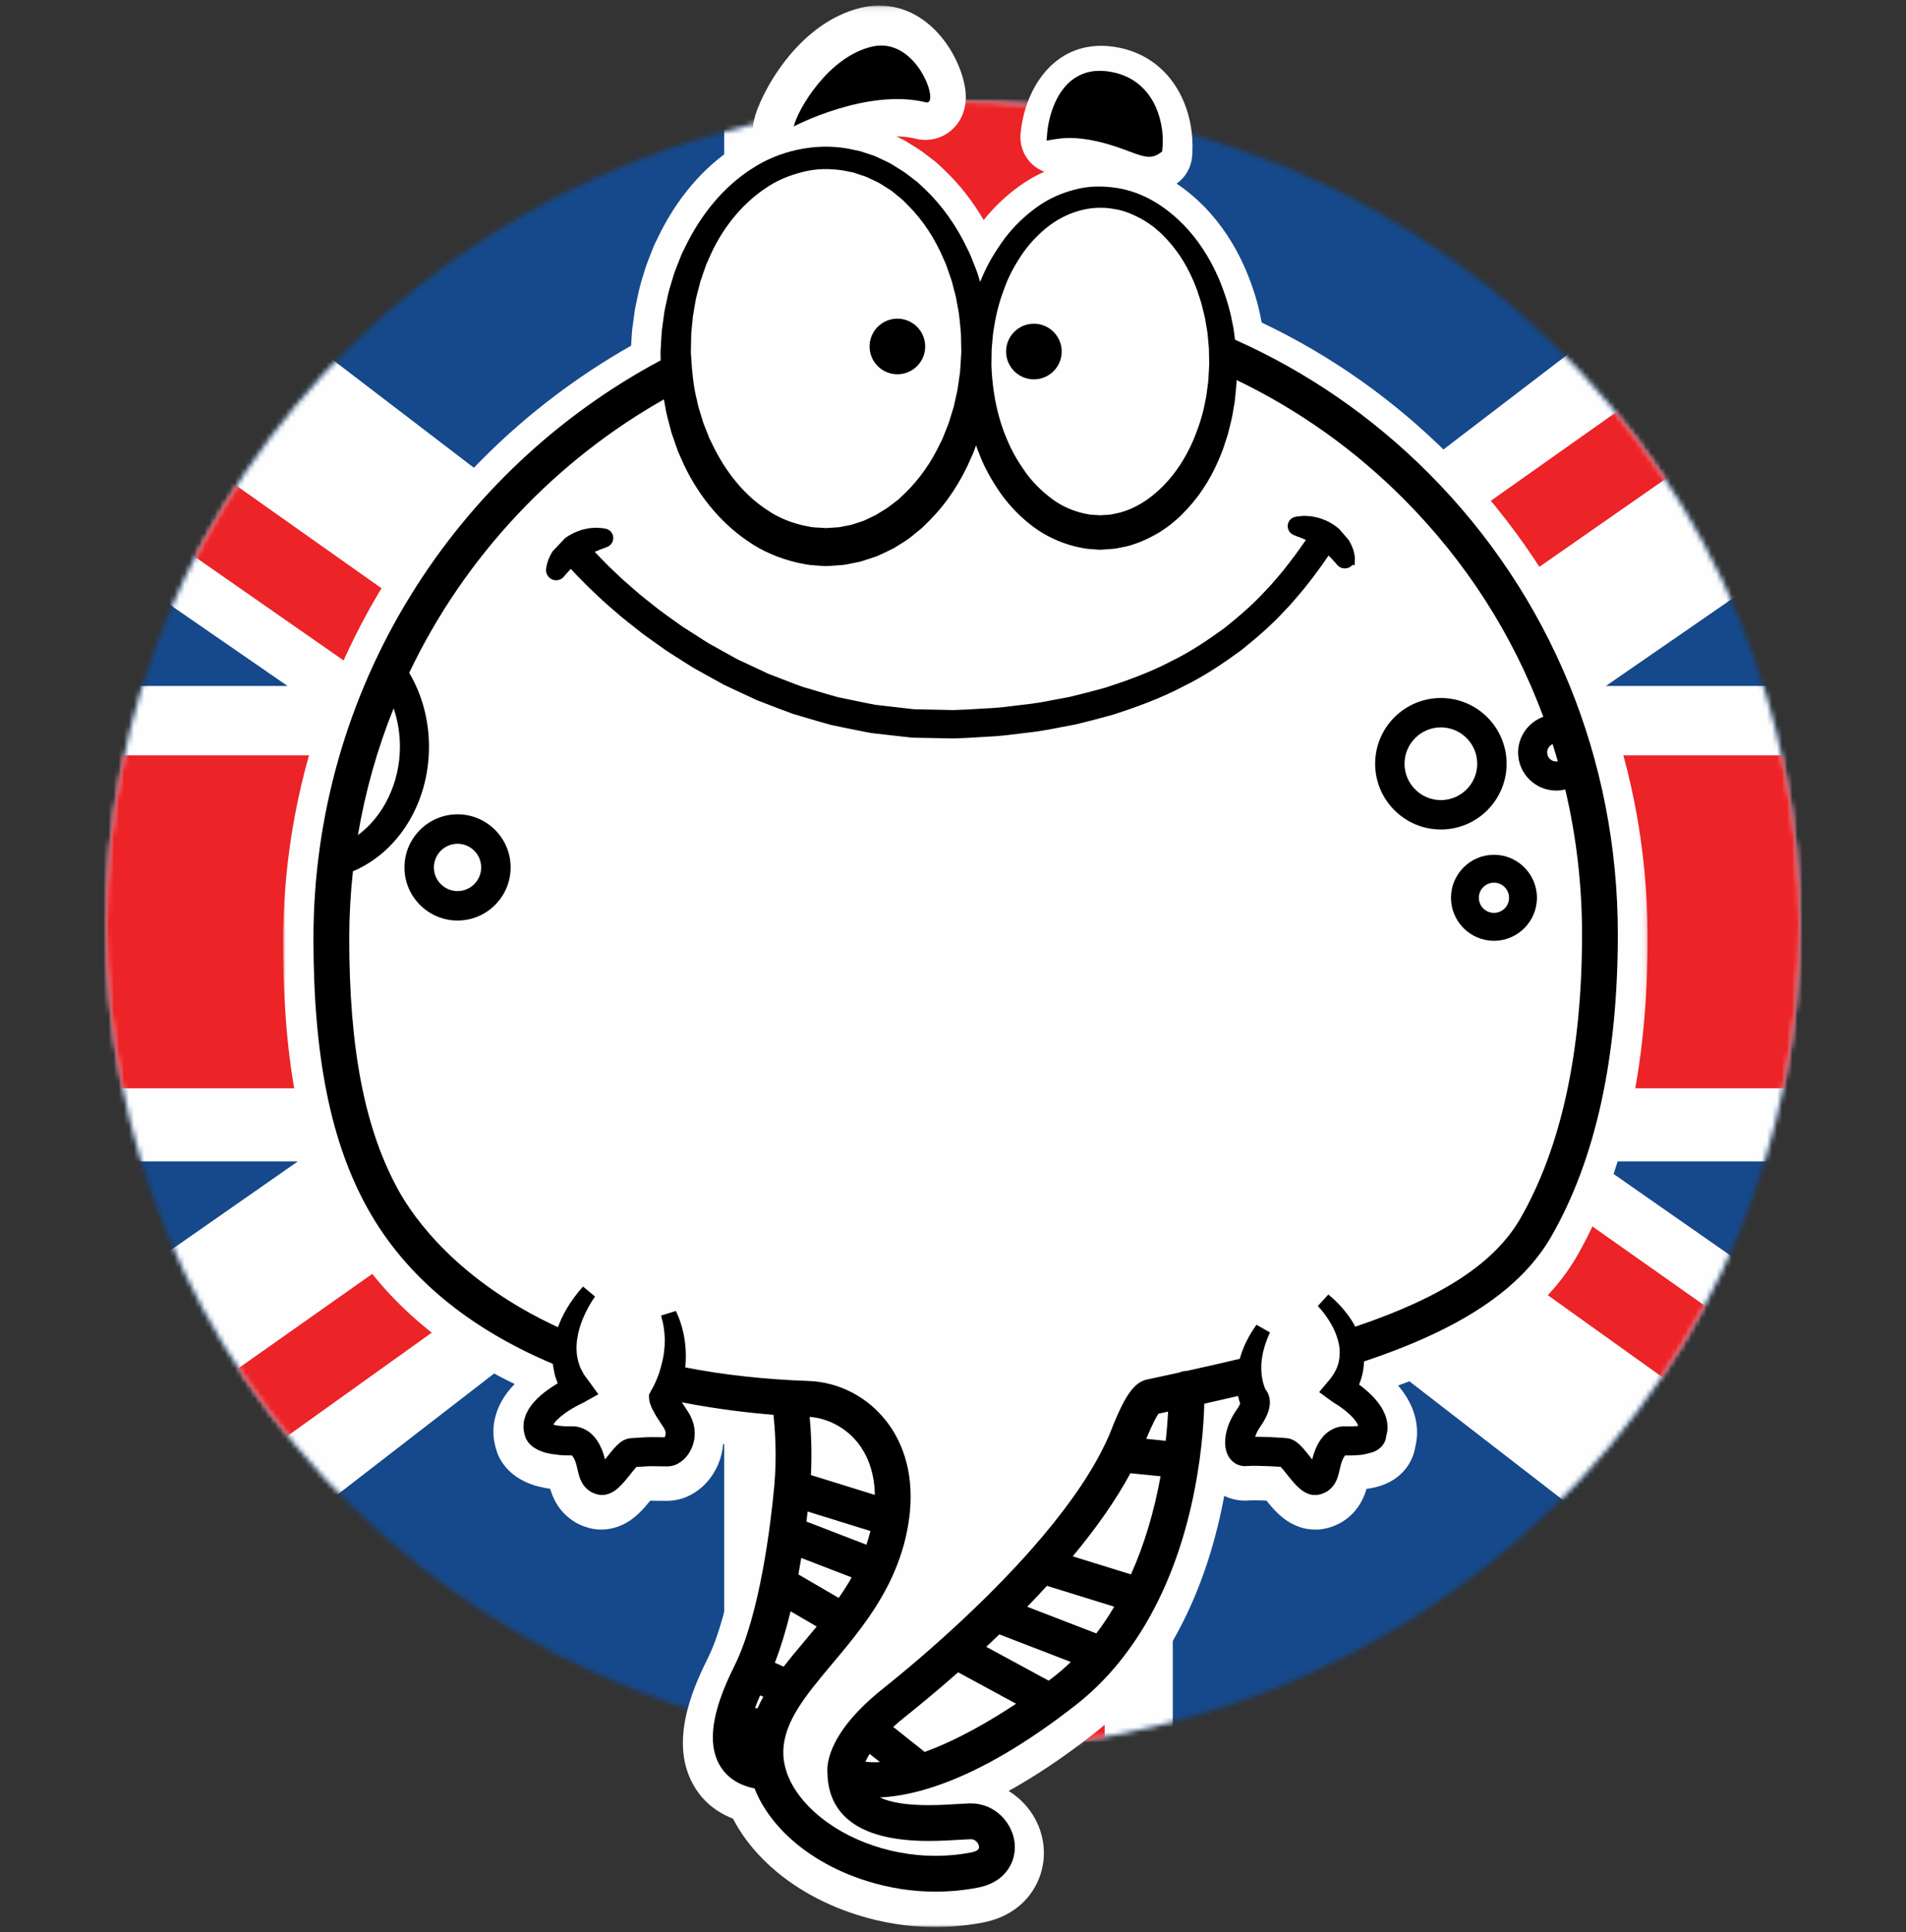 <?xml version="1.0" encoding="UTF-8"?>
<svg width="377px" height="382px" viewBox="0 0 377 382" version="1.1" xmlns="http://www.w3.org/2000/svg" xmlns:xlink="http://www.w3.org/1999/xlink">
    <rect x="0" y="0" width="377" height="382" fill="#333333" stroke="none"/>
    <!-- Generator: Sketch 52.5 (67469) - http://www.bohemiancoding.com/sketch -->
    <title>Programs/Tadpole</title>
    <desc>Created with Sketch.</desc>
    <defs>
        <path d="M49.062,47.741 C-16.354,111.396 -16.354,214.601 49.062,278.258 C114.472,341.914 220.527,341.914 285.941,278.258 C351.353,214.601 351.353,111.394 285.941,47.741 C253.233,15.914 210.368,0 167.5,0 C124.633,0 81.768,15.914 49.062,47.741 Z M91.344,162.998 C91.344,122.07 125.44,88.889 167.5,88.889 C209.559,88.889 243.657,122.07 243.657,162.998 C243.657,203.93 209.559,237.109 167.5,237.109 C125.44,237.109 91.344,203.93 91.344,162.998 Z" id="path-1"></path>
        <polygon id="path-3" points="9.26773455e-05 0.099 269.899 0.099 269.899 380 9.26773455e-05 380"></polygon>
    </defs>
    <g id="Programs/Tadpole" stroke="none" stroke-width="1" fill="none" fill-rule="evenodd">
        <g transform="translate(21, 1)">
            <g id="Group" transform="translate(0, 19)">
                <g id="Group-6">
                    <g id="Swim-ring">
                        <g id="Group-9">
                            <mask id="mask-2" fill="white">
                                <use xlink:href="#path-1"></use>
                            </mask>
                            <g id="Clip-2"></g>
                            <polygon id="Fill-1" fill="#15498B" mask="url(#mask-2)" points="-72.23 331.454 407.23 331.454 407.23 -5.454 -72.23 -5.454"></polygon>
                            <polygon id="Fill-3" fill="#FEFEFE" mask="url(#mask-2)" points="410.264 209.614 410.264 115.621 296.639 115.621 410.967 36.718 363.082 -6.505 210.973 109.801 210.973 -7.877 122.243 -7.877 122.243 110.341 -30.571 -6.505 -78.457 36.718 35.874 115.621 -77.048 115.621 -77.048 209.614 37.925 209.614 -78.457 290.795 -30.571 334.483 122.243 216.383 122.243 331.74 210.973 331.74 210.973 216.929 363.082 334.483 410.967 290.795 294.586 209.614"></polygon>
                            <polygon id="Fill-4" fill="#EC2327" mask="url(#mask-2)" points="410.344 129.337 197.494 129.337 197.494 -8.483 136.176 -8.483 136.176 129.337 -75.967 129.337 -75.967 195.163 136.176 195.163 136.176 330.242 197.494 330.242 197.494 195.163 410.344 195.163"></polygon>
                            <polygon id="Fill-5" fill="#EC2327" mask="url(#mask-2)" points="55.244 116.342 82.816 116.342 -56.105 18.178 -66.004 31.908"></polygon>
                            <polygon id="Fill-6" fill="#EC2327" mask="url(#mask-2)" points="248.622 116.342 221.05 116.342 359.971 18.178 369.87 31.908"></polygon>
                            <polygon id="Fill-7" fill="#EC2327" mask="url(#mask-2)" points="83.263 210.264 110.836 210.264 -28.084 309.639 -37.983 295.741"></polygon>
                            <polygon id="Fill-8" fill="#EC2327" mask="url(#mask-2)" points="276.644 210.264 249.071 210.264 387.991 309.639 397.89 295.741"></polygon>
                        </g>
                    </g>
                </g>
            </g>
            <g id="Group-24" transform="translate(35, 0)">
                <g id="Group-3">
                    <mask id="mask-4" fill="white">
                        <use xlink:href="#path-3"></use>
                    </mask>
                    <g id="Clip-2"></g>
                    <path d="M230.733,89.078 C219.842,78.158 207.355,69.322 193.563,62.768 C193.529,62.601 193.493,62.429 193.454,62.254 C192.884,59.086 191.824,55.668 190.27,52.018 C188.235,47.382 185.561,43.334 182.277,39.933 C180.505,38.133 178.657,36.593 176.736,35.309 L176.75,35.301 C178.483,34.062 179.593,32.13 179.791,30.009 C179.979,27.969 180.123,22.665 177.358,17.443 C174.479,12.007 169.479,8.698 163.277,8.126 C162.77,8.079 162.275,8.058 161.798,8.058 C151.891,8.058 146.594,17.081 145.862,25.466 C145.666,27.727 146.524,29.951 148.188,31.492 C148.89,32.141 149.705,32.626 150.575,32.956 C148.83,33.727 147.193,34.652 145.693,35.743 C142.988,37.686 140.593,39.961 138.568,42.51 C136.421,38.824 133.85,35.537 130.87,32.682 L129.439,31.338 C129.257,31.167 129.068,31.007 128.871,30.856 L127.387,29.723 C126.297,28.834 125.193,28.164 124.3,27.62 C123.995,27.435 123.688,27.25 123.386,27.055 C123.269,26.977 123.148,26.904 123.024,26.833 C122.465,26.515 121.88,26.237 121.288,25.963 C122.678,25.979 123.964,26.124 125.097,26.422 C125.409,26.502 125.724,26.565 126.044,26.604 C126.345,26.642 126.739,26.666 127.044,26.666 C129.939,26.666 132.599,25.073 133.985,22.508 C134.679,21.226 135.03,19.764 135.03,18.166 C135.03,12.034 128.97,0.099 117.862,0.099 C116.704,0.099 115.53,0.238 114.374,0.513 C101.452,3.585 94.193,18.066 93.145,22.711 C92.903,23.785 92.915,24.874 93.145,25.905 C91.853,26.526 90.604,27.219 89.425,28.002 C83.089,32.066 77.776,38.326 74.095,46.033 L73.533,47.179 C73.447,47.356 73.366,47.536 73.293,47.719 L72.51,49.709 C72.274,50.303 72.038,50.9 71.821,51.503 C71.764,51.661 71.713,51.819 71.666,51.981 C71.54,52.424 71.401,52.867 71.262,53.31 C70.877,54.55 70.441,55.949 70.149,57.523 L69.991,58.242 C69.844,58.904 69.698,59.568 69.582,60.241 C69.568,60.327 69.554,60.415 69.542,60.501 L69.197,63.026 C69.006,64.253 68.935,65.376 68.895,66.238 L68.831,67.348 C26.261,91.475 9.26773455e-05,136.288 9.26773455e-05,185.35 C9.26773455e-05,209.768 3.659,227.694 11.514,241.766 C18.764,254.745 30.281,265.109 45.801,272.638 C45.759,272.682 45.718,272.725 45.676,272.768 C45.64,272.805 45.543,272.907 45.509,272.944 C45.152,273.331 44.636,273.887 44.11,274.639 C43.457,275.514 43.044,276.355 42.712,277.032 C42.537,277.391 42.391,277.762 42.273,278.142 L42.225,278.29 C42.008,278.964 41.62,280.161 41.607,281.729 C41.528,283.497 41.945,284.916 42.195,285.739 C42.33,286.206 42.484,286.574 42.601,286.837 C42.657,286.957 42.751,287.149 42.812,287.266 C42.862,287.362 42.914,287.455 42.968,287.551 C43.158,287.879 43.401,288.253 43.599,288.519 C44.142,289.267 44.642,289.746 45.03,290.086 C45.816,290.804 46.548,291.239 46.976,291.481 C47.964,292.068 48.826,292.362 49.302,292.526 L49.38,292.55 C49.75,292.696 50.132,292.813 50.522,292.9 L51.877,293.197 C52.142,293.255 52.412,293.296 52.681,293.327 L52.818,293.339 C52.858,293.475 52.902,293.614 52.949,293.759 C53.134,294.347 53.367,294.925 53.647,295.479 C54.543,297.352 56.096,299.013 58.005,300.098 C58.909,300.599 59.707,300.849 60.227,301.007 C60.293,301.029 60.357,301.047 60.421,301.069 C60.457,301.078 60.566,301.109 60.601,301.118 C61.011,301.233 61.432,301.31 61.854,301.35 L62.129,301.378 C62.357,301.397 62.597,301.409 62.831,301.409 C62.899,301.409 63.009,301.409 63.042,301.406 L63.269,301.403 C63.622,301.397 63.975,301.363 64.322,301.307 L64.514,301.276 C64.571,301.267 64.628,301.257 64.685,301.245 C65.098,301.168 65.517,301.063 65.927,300.933 C66.076,300.886 66.223,300.834 66.369,300.778 C68.087,300.11 69.102,299.325 69.865,298.645 C70.003,298.53 70.137,298.413 70.266,298.293 C71.26,297.352 71.984,296.471 72.611,295.695 L72.634,295.695 L73.151,295.707 C73.44,295.714 73.729,295.72 74.025,295.72 L74.147,295.72 L75.714,295.735 C75.847,295.738 75.983,295.738 76.116,295.732 C77.073,295.723 77.979,295.525 78.421,295.411 C79.327,295.182 79.971,294.885 80.447,294.644 C80.506,294.613 80.564,294.585 80.621,294.554 C84.165,292.65 85.533,289.653 85.982,288.667 C86.02,288.584 86.057,288.5 86.09,288.417 C86.612,287.152 86.93,285.816 87.04,284.487 C88.601,284.697 90.086,284.876 91.479,285.031 C91.575,287.452 91.565,290.34 91.285,293.364 C90.782,298.809 88.761,317.335 83.924,327.016 C80.559,333.751 76.602,343.651 81.074,351.77 C82.365,354.12 84.729,356.937 88.977,358.56 C90.405,361.318 92.32,363.934 94.699,366.374 C99.576,371.367 106.113,375.254 113.604,377.61 C118.648,379.196 123.813,380 128.957,380 C132.118,380 135.278,379.703 138.285,379.128 C140.576,378.714 142.639,377.897 144.416,376.707 C148.57,373.924 150.872,369.11 150.424,364.141 C150.004,359.466 147.318,355.434 143.494,353.094 C148.585,350.28 154.222,346.576 160.406,341.728 C172.444,332.291 181.031,317.565 185.243,299.133 C185.587,297.634 185.889,296.168 186.153,294.746 C186.719,295.018 187.313,295.238 187.919,295.392 C188.576,295.565 189.284,295.664 190.028,295.683 C190.104,295.686 190.157,295.689 190.215,295.689 C190.252,295.689 190.294,295.686 190.34,295.686 C190.467,295.686 190.473,295.692 190.88,295.667 C190.914,295.664 191.06,295.655 191.095,295.652 C191.385,295.63 191.727,295.627 192.074,295.627 L192.657,295.63 C193.259,295.639 193.876,295.658 194.49,295.683 L194.491,295.683 C195.065,296.391 195.779,297.269 196.753,298.203 C196.804,298.252 196.951,298.385 197.005,298.434 C197.529,298.908 198.505,299.792 200.131,300.537 C200.834,300.862 201.565,301.094 202.362,301.248 C202.453,301.267 202.544,301.282 202.637,301.298 C203.144,301.378 203.665,301.418 204.184,301.418 C204.267,301.418 204.432,301.415 204.515,301.412 C204.642,301.409 204.771,301.4 204.9,301.39 L205.05,301.378 C205.21,301.363 205.368,301.344 205.525,301.32 L205.692,301.294 C205.897,301.26 206.189,301.202 206.39,301.153 C206.433,301.143 206.477,301.131 206.522,301.118 C206.553,301.109 206.7,301.072 206.733,301.063 L206.959,301.001 C207.161,300.945 207.361,300.88 207.558,300.806 C207.917,300.673 208.278,300.525 208.742,300.299 C210.723,299.313 212.434,297.587 213.392,295.649 C213.834,294.786 214.105,294.007 214.29,293.373 C215.195,293.252 216.052,293.067 216.894,292.813 C217.038,292.767 217.11,292.745 217.251,292.693 C217.567,292.585 217.948,292.448 218.401,292.229 C218.83,292.031 219.444,291.716 220.126,291.218 C221.173,290.457 222.04,289.52 222.701,288.438 C222.737,288.379 222.771,288.321 222.804,288.262 C223.348,287.316 223.703,286.357 223.89,285.328 C223.905,285.247 223.919,285.167 223.931,285.09 C224.2,284.005 224.32,282.938 224.289,281.914 C224.249,280.449 223.948,278.983 223.348,277.449 C222.693,275.854 221.771,274.37 220.537,272.939 C238.445,266.294 249.791,258.029 256.001,247.192 C265.225,231.097 269.899,210.011 269.899,184.516 C269.899,148.298 255.991,114.404 230.733,89.078" id="Fill-1" fill="#FEFEFE" mask="url(#mask-4)"></path>
                </g>
                <path d="M121.5,73 C118.467,73 116,70.533 116,67.5 C116,64.467 118.467,62 121.5,62 C124.533,62 127,64.467 127,67.5 C127,70.533 124.533,73 121.5,73" id="Fill-4" fill="#000000"></path>
                <path d="M148.5,74 C145.467,74 143,71.533 143,68.5 C143,65.467 145.467,63 148.5,63 C151.533,63 154,65.467 154,68.5 C154,71.533 151.533,74 148.5,74" id="Fill-6" fill="#000000"></path>
                <path d="M127.264,19.261 C129.891,19.577 125.294,6.204 116.541,8.204 C107.785,10.204 101.765,20.736 101,24 C101,24 115.554,16.313 127.264,19.261" id="Fill-8" fill="#000000"></path>
                <path d="M171.289,30 C170.386,30 169.464,29.686 168.462,29.345 C168.212,29.261 167.871,29.132 167.452,28.974 C164.773,27.962 158.499,25.592 152.997,26.476 L151,26.797 L151.176,24.854 C151.201,24.584 151.821,18.216 155.907,14.927 C157.738,13.453 159.948,12.819 162.472,13.044 C166.79,13.428 170.126,15.546 172.119,19.169 C173.552,21.775 174.23,25.18 173.931,28.278 L173.864,28.966 L173.281,29.367 C172.613,29.828 171.956,30 171.289,30" id="Fill-10" fill="#000000"></path>
                <path d="M91.408,345.219 C91.082,344.626 90.786,343.627 90.855,342.039 L94,342.33 C93.838,343.244 93.739,344.177 93.716,345.134 C93.703,345.758 93.727,346.379 93.779,347 C92.668,346.626 91.863,346.052 91.408,345.219 Z M63.402,289.823 L63.342,289.826 L63.296,289.81 L63.321,289.798 C63.355,289.792 63.391,289.792 63.426,289.801 L63.476,289.823 L63.402,289.823 Z M52,281.009 C52.045,281.106 52.008,281.009 52.015,281.022 L52.01,281 L52.035,281.078 L52,281.009 Z" id="Fill-12" fill="#000000"></path>
                <path d="M170.723,283.473 L174.575,283.863 C174.822,281.624 174.965,279.667 175.046,278.092 C174.415,278.228 173.781,278.364 173.144,278.499 C172.795,279.01 172.02,280.331 170.723,283.473 Z M104.397,290.635 L117.043,294.56 C116.966,289.644 115.298,286.379 113.815,284.44 C111.476,281.381 107.896,279.424 104.15,279.13 C104.406,281.889 104.637,286 104.397,290.635 Z M103.51,299.828 L115.376,304.407 C115.682,303.505 115.944,302.609 116.168,301.699 L103.745,297.844 C103.67,298.501 103.592,299.163 103.51,299.828 Z M156.184,306.705 L167.701,310.276 C170.305,304.476 172.27,297.963 173.554,290.875 L167.593,290.27 C164.826,295.404 160.996,300.92 156.184,306.705 Z M101.922,310.279 L109.888,314.926 C110.858,313.536 111.709,312.193 112.458,310.868 L102.485,307.023 C102.305,308.128 102.117,309.216 101.922,310.279 Z M147.179,316.674 L160.848,321.946 C162.086,320.319 163.271,318.55 164.389,316.661 L151.086,312.535 C149.817,313.918 148.51,315.303 147.179,316.674 Z M97.257,327.742 L99.011,328.51 C100.299,326.847 101.664,325.22 103.096,323.512 L103.178,323.414 C103.975,322.465 104.76,321.529 105.537,320.582 L100.378,317.574 C99.447,321.403 98.402,324.81 97.257,327.742 Z M139.077,324.594 L151.426,331.288 C152.004,330.852 152.372,330.565 152.497,330.467 L152.498,330.466 C153.624,329.584 154.716,328.633 155.801,327.587 L141.674,322.138 C140.818,322.96 139.95,323.781 139.077,324.594 Z M93.339,336.701 L93.833,336.746 C94.169,336 94.55,335.245 94.982,334.472 L94.35,334.195 C93.965,335.071 93.627,335.908 93.339,336.701 Z M120.675,340.432 L126.899,345.373 C133.391,343.035 139.993,339.151 144.98,335.844 L133.516,329.632 C129.197,333.436 125.477,336.477 123.062,338.401 C122.213,339.077 121.423,339.749 120.675,340.432 Z M115.178,347.317 C116.076,347.419 117.034,347.442 118.049,347.384 L116.008,345.763 C115.632,346.365 115.366,346.884 115.178,347.317 Z M159.595,100.746 L161.657,100.876 L162.847,100.795 C163.365,100.773 163.785,100.739 164.149,100.641 L164.284,100.611 C167.758,100.009 171.096,98.103 174.205,94.946 C176.518,92.56 178.448,89.634 179.933,86.256 C181.123,83.469 181.973,80.74 182.385,78.379 L182.405,78.283 C182.583,77.545 182.668,76.85 182.751,76.178 C182.79,75.863 182.828,75.56 182.872,75.27 C182.997,74.502 183.032,73.796 183.064,73.173 L183.143,71.723 C183.161,71.396 183.173,71.176 183.18,71.065 C183.179,71.008 183.176,70.885 183.173,70.71 L183.143,69.026 C183.136,68.416 183.128,67.725 183.033,66.932 C183.012,66.736 182.995,66.545 182.978,66.357 L182.946,65.988 C182.887,65.3 182.827,64.589 182.676,63.848 L182.666,63.797 L182.351,61.937 C182.275,61.566 182.177,61.176 182.073,60.765 C182.007,60.503 181.94,60.238 181.876,59.968 C181.795,59.642 181.711,59.297 181.626,58.946 L181.292,57.919 C181.194,57.643 181.105,57.359 181.015,57.072 C180.866,56.6 180.727,56.154 180.541,55.743 L180.506,55.658 C179.153,52.122 177.289,49.04 174.965,46.497 L174.797,46.317 C174.161,45.638 173.559,44.997 172.874,44.458 L172.763,44.362 C172.172,43.799 171.437,43.319 170.659,42.811 L170.363,42.618 C168.137,41.34 166.297,40.623 164.574,40.361 L164.499,40.348 C160.273,39.49 155.596,40.643 151.667,43.509 C149.685,45.015 147.942,46.792 146.508,48.772 C144.863,51.133 143.659,53.344 142.843,55.508 L142.836,55.528 C142.64,56.025 142.439,56.573 142.222,57.202 C141.783,58.481 141.415,59.766 141.129,61.02 C140.956,61.782 140.822,62.468 140.72,63.115 C140.683,63.36 140.638,63.616 140.593,63.871 C140.519,64.289 140.449,64.683 140.413,65.059 L140.223,67.119 C140.136,67.897 140.129,68.806 140.122,69.685 C140.118,70.162 140.115,70.654 140.098,71.122 C140.276,76.716 141.419,81.993 143.402,86.387 L143.415,86.417 C144.291,88.472 145.538,90.591 147.226,92.894 C148.612,94.705 150.326,96.359 152.319,97.811 C154.372,99.312 156.614,100.078 158.15,100.458 C158.374,100.498 158.59,100.545 158.805,100.593 C159.075,100.653 159.331,100.709 159.595,100.746 Z M104.895,103.257 L107.421,103.404 L109.057,103.299 C109.581,103.271 110.076,103.246 110.491,103.138 L110.586,103.116 L112.402,102.766 L114.218,102.167 C114.717,102.032 115.223,101.79 115.699,101.555 C115.924,101.443 116.154,101.337 116.383,101.232 C116.7,101.087 117,100.95 117.267,100.801 C117.661,100.54 118.054,100.306 118.434,100.08 C119.07,99.702 119.671,99.346 120.166,98.924 L120.237,98.866 C120.701,98.517 121.16,98.17 121.614,97.826 C122.032,97.434 122.446,97.046 122.856,96.662 C125.746,93.905 128.158,90.504 130.015,86.563 L130.056,86.483 C130.366,85.913 130.603,85.307 130.853,84.665 C130.938,84.449 131.022,84.234 131.108,84.023 C131.438,83.206 131.749,82.437 131.945,81.704 L131.96,81.653 C132.203,80.857 132.437,80.092 132.662,79.36 L133.144,77.184 C133.387,76.226 133.507,75.341 133.622,74.486 C133.662,74.19 133.701,73.903 133.743,73.627 C133.908,72.66 133.965,71.777 134.003,70.963 L134.088,69.525 C134.115,69.063 134.133,68.758 134.142,68.617 L134.1,66.356 C134.096,65.59 134.082,64.711 133.955,63.702 C133.924,63.411 133.898,63.136 133.872,62.852 C133.81,62.2 133.747,61.526 133.637,60.82 C133.6,60.586 133.554,60.308 133.497,60.036 L133.488,59.987 L133.078,57.722 C133.017,57.485 132.951,57.234 132.888,56.997 L132.479,55.423 C132.306,54.654 132.012,53.828 131.727,53.029 C131.651,52.817 131.576,52.6 131.501,52.381 C131.271,51.712 131.053,51.079 130.76,50.478 L130.724,50.398 C128.992,46.264 126.639,42.671 123.731,39.718 C123.45,39.436 123.163,39.149 122.874,38.86 L122.476,38.462 L120.993,37.254 C120.448,36.754 119.764,36.336 119.041,35.894 C118.701,35.686 118.35,35.471 117.998,35.239 C117.695,35.069 117.359,34.912 117.003,34.747 C116.777,34.642 116.551,34.536 116.326,34.425 C115.837,34.18 115.274,33.908 114.717,33.75 L114.65,33.729 C114.033,33.523 113.411,33.315 112.785,33.104 C112.158,32.979 111.525,32.853 110.889,32.724 C108.025,32.266 105.355,32.345 102.953,32.959 C99.985,33.673 97.41,34.801 95.277,36.318 L95.247,36.338 C90.537,39.523 86.602,44.459 84.166,50.239 L84.154,50.267 L83.688,51.313 L83.307,52.4 C83.212,52.681 83.108,52.974 83.005,53.266 C82.842,53.728 82.688,54.164 82.546,54.606 C82.424,55.104 82.291,55.597 82.162,56.075 C81.876,57.134 81.606,58.133 81.465,59.148 L81.458,59.192 C81.408,59.486 81.355,59.779 81.301,60.073 C81.209,60.575 81.122,61.05 81.057,61.52 L80.819,63.948 C80.721,64.683 80.704,65.51 80.699,66.223 L80.651,68.65 C80.66,68.813 80.67,68.975 80.681,69.138 L80.709,69.583 C80.801,71.193 80.913,72.522 81.063,73.769 C81.26,75.397 81.498,76.73 81.811,77.96 L81.835,78.069 C82.013,79.066 82.319,80.043 82.644,81.078 C82.79,81.544 82.941,82.025 83.08,82.511 C83.243,82.956 83.417,83.393 83.601,83.855 C83.709,84.124 83.816,84.393 83.921,84.663 L84.33,85.704 L84.829,86.709 C87.591,92.509 91.419,97.076 95.907,99.938 L95.948,99.966 C98.433,101.666 101.211,102.52 103.118,102.939 C103.396,102.983 103.648,103.036 103.891,103.088 C104.246,103.163 104.554,103.228 104.895,103.257 Z M251.101,146.131 C250.468,146.405 250.023,147.037 250.023,147.77 C250.023,148.755 250.825,149.556 251.81,149.556 C251.921,149.556 252.026,149.544 252.125,149.524 C251.803,148.397 251.461,147.262 251.101,146.131 Z M21.857,139.04 C18.612,147.116 16.244,155.521 14.795,164.107 C19.861,160.389 23.104,153.742 23.104,146.633 C23.104,144.027 22.678,141.453 21.857,139.04 Z M79.552,269.354 C87.171,270.837 95.333,271.736 103.839,272.026 C109.968,272.233 115.654,275.19 119.438,280.14 C121.975,283.458 124.821,289.25 123.967,297.996 C123.834,299.343 123.615,300.742 123.313,302.155 C123.292,302.254 123.272,302.352 123.253,302.449 C123.217,302.632 123.181,302.815 123.136,303.001 C122.711,304.809 122.158,306.578 121.447,308.406 C120.94,309.707 120.374,310.982 119.765,312.195 C116.67,318.361 112.382,323.463 108.599,327.965 L108.579,327.989 C103.478,334.067 99.073,339.316 98.937,345.199 C98.851,348.919 100.601,352.721 103.997,356.195 C109.859,362.195 119.445,365.922 129.015,365.922 C131.372,365.922 133.722,365.702 136.001,365.268 C137.725,364.954 137.668,364.319 137.65,364.11 C137.596,363.517 137.04,362.64 136.013,362.63 C135.444,362.646 134.841,362.682 134.145,362.723 L133.826,362.741 C132.335,362.835 130.072,362.976 127.679,362.976 C121.308,362.976 116.388,361.875 113.055,359.704 C109.533,357.41 107.721,353.972 107.667,349.482 C107.511,347.655 107.933,341.405 118.651,332.862 C122.001,330.194 128.721,324.667 136.098,317.628 C137.154,316.622 138.208,315.598 139.233,314.584 C141.31,312.525 143.324,310.445 145.221,308.401 C146.217,307.327 147.201,306.238 148.146,305.166 C154.286,298.192 158.917,291.698 161.911,285.865 C162.196,285.31 162.472,284.749 162.732,284.195 L162.796,284.06 C162.994,283.638 163.181,283.239 163.354,282.841 C166.385,275.01 168.222,272.312 170.91,271.738 C173.042,271.286 175.143,270.831 177.218,270.379 C177.647,270.181 178.099,270.072 178.563,270.054 L178.622,270.053 C178.648,270.053 178.674,270.054 178.7,270.055 C182.745,269.162 186.125,268.391 189.227,267.653 C189.251,267.571 189.275,267.49 189.298,267.408 C189.43,266.952 189.567,266.481 189.766,265.999 C189.992,265.358 190.273,264.761 190.542,264.205 C191.162,262.922 191.93,261.776 192.529,260.921 L195.199,262.44 C194.819,263.282 194.345,264.392 194.043,265.517 C193.888,266.091 193.765,266.568 193.696,267.037 L193.678,267.137 C193.608,267.464 193.573,267.828 193.537,268.215 C193.524,268.35 193.511,268.485 193.497,268.619 L193.49,268.88 C193.477,269.312 193.464,269.719 193.494,270.091 L193.498,270.15 C193.517,270.617 193.573,271.098 193.666,271.58 L193.673,271.619 C193.701,271.79 193.742,271.976 193.804,272.224 C193.868,272.476 193.941,272.729 194.021,272.976 C194.084,273.158 194.16,273.376 194.24,273.549 L194.26,273.596 C194.272,273.625 194.285,273.655 194.299,273.685 C194.431,273.846 194.544,274.009 194.637,274.172 C194.825,274.493 194.966,274.844 195.055,275.216 C195.179,275.723 195.211,276.246 195.148,276.808 C195.09,277.295 194.986,277.712 194.869,278.067 L194.897,278.097 L194.859,278.097 C194.769,278.366 194.672,278.6 194.583,278.8 C194.346,279.351 194.071,279.828 193.834,280.22 C193.74,280.381 193.649,280.516 193.556,280.653 L193.121,281.303 C192.79,281.812 192.526,282.331 192.346,282.828 C192.318,282.907 192.292,282.985 192.268,283.062 C192.438,283.064 192.619,283.063 192.788,283.064 C194.597,283.095 196.188,283.164 197.811,283.281 L198.368,283.335 C198.873,283.337 199.344,283.515 199.566,283.613 L199.566,283.612 C199.904,283.756 200.125,283.899 200.285,284.003 L200.392,284.075 C200.992,284.515 201.364,284.924 201.663,285.252 L201.722,285.317 C202.211,285.869 202.618,286.38 203.011,286.874 L203.352,287.302 C203.418,287.383 203.483,287.464 203.55,287.545 C203.651,287.131 203.77,286.697 203.922,286.259 C204.243,285.353 204.678,284.298 205.499,283.271 C206.485,281.989 207.993,281.139 209.515,281.017 L209.796,281.01 C210.658,281.026 211.627,281.029 212.498,280.937 C212.55,280.933 212.601,280.927 212.652,280.921 C212.638,280.873 212.62,280.82 212.598,280.764 C212.419,280.326 212.046,279.78 211.558,279.255 C211.074,278.726 210.488,278.199 209.755,277.633 C209.448,277.394 209.111,277.151 208.722,276.89 C208.39,276.664 208.008,276.424 207.67,276.229 L207.535,276.14 L204.923,274.231 L206.842,271.946 C207.766,270.852 208.388,269.746 208.695,268.657 C208.8,268.304 208.873,267.926 208.932,267.444 C209.038,266.574 209.01,265.698 208.847,264.842 C208.8,264.587 208.734,264.31 208.64,263.968 C208.352,262.916 207.916,261.869 207.341,260.853 C206.572,259.492 205.67,258.268 204.66,257.216 L206.734,254.941 C208.092,256.022 209.349,257.319 210.47,258.793 C211.079,259.6 211.613,260.439 212.066,261.301 C229.287,255.509 239.689,248.678 244.745,239.859 C252.825,225.769 256.922,206.879 256.922,183.712 C256.922,174.035 255.806,164.414 253.602,155.082 C253.015,155.228 252.413,155.303 251.81,155.303 C247.655,155.303 244.275,151.924 244.275,147.77 C244.275,144.569 246.353,141.768 249.266,140.712 C243.226,124.444 233.911,109.933 221.561,97.561 C211.923,87.905 200.843,80.033 188.597,74.137 C188.582,74.639 188.551,75.213 188.475,75.868 C188.446,76.132 188.421,76.421 188.395,76.722 C188.326,77.52 188.248,78.423 188.055,79.39 L187.709,81.417 C187.609,81.895 187.486,82.382 187.367,82.853 C187.304,83.106 187.239,83.362 187.176,83.624 C187.079,84.01 186.985,84.394 186.889,84.781 L186.859,84.888 L186.462,86.103 C186.37,86.363 186.286,86.63 186.201,86.9 C186.025,87.459 185.843,88.037 185.576,88.638 C183.964,92.802 181.747,96.441 178.99,99.455 L178.863,99.59 C178.104,100.401 177.319,101.239 176.362,102.005 C175.413,102.879 174.351,103.585 173.255,104.289 L173.191,104.328 C171.407,105.357 168.677,106.78 165.523,107.289 C164.752,107.479 163.994,107.54 163.289,107.578 L161.852,107.679 C161.659,107.699 161.485,107.697 161.327,107.677 L160.969,107.654 L158.99,107.501 C158.445,107.43 157.88,107.308 157.333,107.191 C157.137,107.148 156.942,107.106 156.75,107.067 L156.676,107.05 C153.588,106.261 150.813,104.961 148.427,103.187 C145.995,101.369 143.854,99.2 142.062,96.74 C140.09,93.917 138.671,91.323 137.71,88.786 C137.48,88.219 137.263,87.64 137.057,87.05 C136.799,87.795 136.528,88.565 136.149,89.353 C134.112,94.169 131.348,98.368 127.933,101.832 L126.365,103.381 C125.889,103.769 125.407,104.16 124.923,104.554 L124.768,104.68 C123.88,105.468 122.887,106.083 121.925,106.678 C121.63,106.86 121.334,107.043 121.041,107.232 L120.975,107.273 C120.497,107.547 120.013,107.774 119.545,107.993 C119.327,108.095 119.109,108.198 118.893,108.304 C118.23,108.632 117.45,109.003 116.573,109.262 L114.223,110.031 L111.946,110.491 C111.123,110.692 110.328,110.742 109.558,110.791 L107.53,110.923 L107.53,110.913 C107.48,110.918 107.43,110.921 107.377,110.923 L107.377,110.925 L107.377,110.923 C107.327,110.925 107.277,110.925 107.225,110.924 C107.191,110.924 107.158,110.922 107.125,110.92 L107.125,110.921 L106.637,110.891 L104.352,110.72 C103.744,110.661 103.106,110.528 102.489,110.399 C102.231,110.345 101.973,110.291 101.721,110.244 L101.65,110.229 C97.962,109.359 94.683,107.928 91.905,105.976 C86.286,102.183 81.578,96.336 78.674,89.527 L78.111,88.252 L77.679,87.03 C77.581,86.747 77.485,86.475 77.388,86.203 C77.196,85.661 76.997,85.1 76.816,84.533 L76.788,84.434 C76.666,83.939 76.532,83.445 76.398,82.952 C76.078,81.775 75.748,80.558 75.562,79.282 C75.473,78.858 75.393,78.424 75.318,77.962 C64.642,84.013 54.952,91.616 46.49,100.585 C37.683,109.92 30.435,120.492 24.937,132.022 C27.501,136.365 28.852,141.398 28.852,146.633 C28.852,157.693 22.844,167.458 13.804,171.264 C13.323,175.697 13.079,180.16 13.079,184.544 C13.079,206.625 16.214,222.519 22.946,234.566 C25.775,239.628 34.42,252.182 54.351,261.402 C54.416,261.229 54.484,261.066 54.547,260.914 C54.599,260.79 54.651,260.666 54.699,260.541 C54.871,260.083 55.071,259.665 55.318,259.179 C55.558,258.685 55.775,258.28 56,257.908 C56.468,257.086 56.986,256.29 57.541,255.545 C58.138,254.726 58.728,254.011 59.335,253.369 L61.699,255.342 C61.261,255.939 60.84,256.608 60.411,257.387 C60.013,258.098 59.659,258.828 59.355,259.571 L59.336,259.616 C59.197,259.927 59.064,260.274 58.931,260.677 L58.916,260.719 C58.8,261.039 58.67,261.414 58.585,261.773 C58.546,261.934 58.504,262.089 58.461,262.242 C58.395,262.479 58.338,262.682 58.316,262.855 L58.308,262.909 C58.283,263.061 58.255,263.213 58.228,263.364 C58.184,263.608 58.142,263.839 58.114,264.059 L58.027,265.264 C58.019,265.411 58.031,265.621 58.044,265.844 C58.054,266.017 58.064,266.19 58.067,266.362 L58.068,266.383 L58.067,266.405 C58.065,266.654 58.126,266.964 58.189,267.293 C58.214,267.407 58.238,267.535 58.263,267.663 C58.288,267.794 58.313,267.926 58.343,268.057 L58.36,268.134 C58.365,268.157 58.369,268.18 58.375,268.202 L58.406,268.288 L58.758,269.338 C58.843,269.515 58.934,269.688 59.025,269.86 C59.1,270.002 59.174,270.144 59.246,270.286 C59.269,270.33 59.304,270.4 59.339,270.469 C59.371,270.533 59.402,270.597 59.437,270.659 L62.357,274.661 L59.663,276.159 L59.624,276.205 L59.312,276.35 C58.756,276.607 58.094,276.955 57.399,277.354 C56.689,277.773 56.119,278.144 55.617,278.513 C55.043,278.928 54.552,279.346 54.148,279.763 L54.058,279.861 C53.907,280.025 53.75,280.196 53.679,280.308 L53.559,280.475 C53.525,280.515 53.488,280.585 53.442,280.675 C53.443,280.675 53.443,280.675 53.443,280.675 L54.26,280.854 L55.361,280.968 C55.585,281.002 55.964,280.986 56.307,280.994 L57.716,281.018 C59.226,281.15 60.721,281.996 61.715,283.28 C62.562,284.341 63.016,285.467 63.284,286.22 C63.443,286.687 63.564,287.131 63.667,287.547 C63.718,287.484 63.769,287.422 63.82,287.359 C63.941,287.208 64.063,287.055 64.186,286.901 C64.567,286.423 64.96,285.929 65.41,285.415 C65.724,285.065 66.098,284.649 66.665,284.201 L66.765,284.129 L67.301,283.771 L67.428,283.716 C67.709,283.594 68.06,283.442 68.622,283.359 L68.752,283.345 L71.738,283.163 C72.314,283.125 72.924,283.135 73.513,283.145 C73.796,283.15 74.078,283.153 74.354,283.154 C74.55,283.155 74.762,283.158 74.977,283.162 C75.121,283.164 75.293,283.167 75.457,283.168 C75.492,283.113 75.526,283.052 75.55,282.993 C75.654,282.735 75.688,282.448 75.645,282.17 C75.598,281.881 75.505,281.598 75.194,281.136 L73.813,279.021 L73.166,277.849 C73.009,277.577 72.874,277.285 72.764,276.979 L72.639,276.653 C72.435,276.163 72.397,275.556 72.393,275.477 L72.359,274.781 L72.789,273.941 C72.898,273.77 73.052,273.498 73.189,273.231 C73.224,273.156 73.247,273.109 73.271,273.064 C73.381,272.848 73.495,272.614 73.608,272.373 C73.837,271.876 74.067,271.308 74.329,270.596 C74.38,270.45 74.427,270.283 74.474,270.116 C74.508,269.997 74.542,269.878 74.579,269.759 C74.901,268.704 75.125,267.762 75.263,266.879 L75.269,266.842 C75.358,266.348 75.4,265.826 75.445,265.272 L75.469,264.972 C75.471,264.778 75.476,264.584 75.48,264.389 C75.492,263.93 75.502,263.497 75.461,263.104 L75.453,263.004 C75.431,262.436 75.357,261.818 75.23,261.115 L75.218,261.039 C75.172,260.683 75.069,260.299 74.96,259.893 C74.89,259.63 74.819,259.366 74.759,259.098 L77.697,258.188 C77.782,258.401 77.876,258.613 77.97,258.825 C78.163,259.26 78.381,259.751 78.54,260.284 C78.821,261.102 79.019,261.81 79.158,262.503 C79.309,263.089 79.383,263.651 79.454,264.195 C79.48,264.391 79.506,264.587 79.536,264.783 L79.549,264.904 L79.575,265.247 C79.622,265.883 79.672,266.542 79.657,267.23 C79.657,267.902 79.623,268.605 79.552,269.354 Z M129.015,373 C124.461,373 119.885,372.288 115.413,370.884 C108.839,368.815 103.141,365.448 98.933,361.144 C96.34,358.49 94.429,355.614 93.244,352.584 C89.98,351.924 87.63,350.326 86.253,347.823 C83.886,343.527 84.853,337.204 89.208,328.492 C94.347,318.216 96.47,300.148 97.145,292.857 C97.687,287.001 97.302,281.621 96.99,278.72 C92.46,278.362 86.072,277.653 78.863,276.249 L79.998,277.979 C80.687,278.99 81.179,280.223 81.333,281.34 C81.529,282.622 81.367,283.961 80.861,285.188 L80.837,285.243 C80.368,286.268 79.622,287.555 78.011,288.422 L77.936,288.46 C77.725,288.566 77.489,288.677 77.117,288.769 C76.705,288.882 76.39,288.911 76.164,288.912 L76.017,288.918 L74.293,288.899 C73.996,288.902 73.707,288.896 73.417,288.889 C72.983,288.878 72.573,288.868 72.144,288.898 L69.887,289.033 C69.838,289.084 69.787,289.141 69.735,289.201 C69.401,289.583 69.062,290.008 68.702,290.458 C68.582,290.608 68.461,290.76 68.339,290.912 L67.51,291.91 C67.188,292.281 66.838,292.658 66.43,293.044 L66.346,293.118 C66.281,293.171 66.222,293.224 66.164,293.275 C65.744,293.649 65.321,293.986 64.415,294.339 L64.32,294.372 C64.133,294.431 63.946,294.479 63.764,294.514 L63.405,294.573 L62.825,294.57 L62.282,294.498 L61.988,294.407 C61.698,294.317 61.337,294.207 60.957,293.996 C60.1,293.509 59.373,292.729 58.989,291.892 C58.826,291.581 58.699,291.27 58.603,290.944 C58.495,290.628 58.428,290.358 58.381,290.156 C58.334,289.964 58.285,289.757 58.238,289.556 C58.108,288.998 57.995,288.517 57.853,288.104 C57.674,287.59 57.451,287.15 57.228,286.873 C57.181,286.814 57.144,286.776 57.118,286.752 L56.194,286.742 C56.053,286.738 55.941,286.738 55.83,286.737 C55.504,286.735 55.136,286.733 54.731,286.679 L54.663,286.671 L53.03,286.463 L51.793,286.192 L51.676,286.146 C51.556,286.098 51.438,286.059 51.321,286.019 C50.969,285.899 50.533,285.751 50.053,285.458 C49.784,285.308 49.425,285.104 49.046,284.749 L49.009,284.717 C48.845,284.573 48.667,284.407 48.441,284.097 C48.345,283.969 48.231,283.798 48.139,283.636 L48.035,283.433 C47.984,283.32 47.945,283.222 47.913,283.112 C47.915,283.116 47.916,283.12 47.918,283.124 L47.911,283.103 C47.901,283.068 47.893,283.031 47.885,282.993 C47.89,283.019 47.895,283.045 47.905,283.083 C47.717,282.465 47.493,281.721 47.554,280.874 C47.542,280.149 47.733,279.558 47.887,279.079 C47.915,278.993 47.943,278.908 47.969,278.823 L48.006,278.701 L48.128,278.453 C48.349,278.001 48.599,277.493 48.953,277.04 C49.276,276.565 49.625,276.188 49.936,275.854 L49.976,275.81 C50.644,275.117 51.372,274.491 52.224,273.874 C52.825,273.429 53.495,272.989 54.311,272.503 L54.302,272.476 C54.253,272.341 54.203,272.205 54.153,272.071 C54.034,271.749 53.911,271.416 53.801,271.065 L53.762,270.908 L53.489,269.544 C53.41,269.229 53.376,268.925 53.358,268.651 C36.448,261.518 24.139,251.216 16.766,238.021 C9.421,224.875 6,207.882 6,184.544 C6,160.503 12.667,137.017 25.281,116.625 C37.372,97.077 54.437,81.058 74.675,70.246 C74.664,69.772 74.655,69.264 74.648,68.697 L74.647,68.643 L74.798,66.014 C74.837,65.188 74.895,64.278 75.048,63.321 L75.409,60.688 C75.511,60.096 75.639,59.524 75.762,58.97 C75.825,58.689 75.887,58.408 75.946,58.126 C76.177,56.86 76.551,55.659 76.913,54.497 C77.064,54.013 77.215,53.529 77.354,53.044 L77.386,52.944 C77.585,52.393 77.8,51.851 78.008,51.328 C78.114,51.06 78.221,50.792 78.324,50.525 L78.846,49.215 L79.409,48.071 C82.648,41.295 87.231,35.869 92.653,32.394 C98.144,28.752 105.231,27.24 111.591,28.365 L114.102,28.88 L116.048,29.52 C116.873,29.756 117.62,30.108 118.257,30.42 C118.465,30.522 118.674,30.618 118.883,30.715 C119.325,30.919 119.783,31.131 120.237,31.39 L120.31,31.434 C120.655,31.657 121.004,31.869 121.352,32.08 C122.193,32.59 123.061,33.117 123.86,33.78 L125.544,35.074 L126.97,36.411 C130.382,39.679 133.21,43.667 135.386,48.274 C135.804,49.058 136.103,49.825 136.393,50.568 C136.474,50.776 136.555,50.982 136.637,51.186 C136.983,52.045 137.375,53.017 137.644,54.005 L137.868,54.742 C138.023,54.358 138.176,53.993 138.331,53.642 C139.363,51.208 140.785,48.786 142.796,46.042 L142.815,46.016 C144.574,43.72 146.688,41.679 149.099,39.947 C151.36,38.306 154.002,37.111 156.944,36.399 C159.363,35.775 162.149,35.708 165.203,36.206 C169.828,37.007 174.179,39.456 178.15,43.489 C180.916,46.351 183.203,49.823 184.96,53.82 C186.321,57.015 187.288,60.136 187.766,62.865 C187.989,63.811 188.095,64.68 188.189,65.449 C188.219,65.695 188.248,65.933 188.281,66.164 C202.559,72.527 215.437,81.404 226.572,92.559 C250.708,116.739 264,149.111 264,183.712 C264,208.129 259.588,228.204 250.887,243.379 C244.886,253.846 233.081,261.74 213.788,268.172 C213.779,268.706 213.736,269.22 213.659,269.724 C213.519,270.714 213.238,271.728 212.821,272.746 C212.969,272.854 213.114,272.963 213.258,273.073 C214.283,273.869 215.083,274.595 215.788,275.365 C216.784,276.449 217.468,277.491 217.94,278.641 C218.26,279.462 218.428,280.265 218.449,281.054 C218.468,281.651 218.378,282.293 218.182,282.963 C218.176,283.056 218.164,283.16 218.143,283.27 C218.054,283.763 217.866,284.131 217.73,284.367 L217.708,284.404 C217.357,284.977 216.951,285.309 216.676,285.509 C216.366,285.733 216.098,285.87 215.874,285.974 C215.772,286.024 215.679,286.063 215.594,286.096 L213.722,286.574 C213.521,286.604 213.315,286.63 213.102,286.651 C212.047,286.761 211.029,286.771 210.08,286.76 C210.054,286.785 210.018,286.823 209.974,286.877 C209.855,287.021 209.619,287.375 209.357,288.13 C209.211,288.55 209.104,289.021 208.98,289.566 C208.933,289.769 208.885,289.981 208.833,290.201 C208.693,290.75 208.535,291.319 208.202,291.972 C207.761,292.859 206.982,293.651 206.124,294.078 L206.082,294.098 C205.926,294.17 205.716,294.264 205.487,294.345 L205.378,294.38 L204.774,294.531 L204.29,294.584 C204,294.596 203.717,294.568 203.533,294.543 L203.44,294.528 C203.109,294.463 202.808,294.368 202.518,294.239 C201.693,293.861 201.228,293.443 200.855,293.106 L200.721,292.984 C200.014,292.303 199.481,291.648 198.964,291.015 L198.513,290.452 C198.137,289.981 197.782,289.535 197.441,289.15 C197.396,289.098 197.353,289.051 197.313,289.008 L197.294,289.007 C195.888,288.905 194.296,288.838 192.718,288.812 C191.847,288.799 191.14,288.812 190.617,288.851 L190.558,288.855 C190.323,288.872 190.323,288.868 190.28,288.867 L190.251,288.868 L190.193,288.867 C190.046,288.865 189.682,288.848 189.345,288.755 C188.896,288.643 188.468,288.444 188.105,288.179 C187.559,287.789 187.118,287.251 186.811,286.59 C186.404,285.669 186.336,284.894 186.322,284.253 C186.319,283.137 186.515,282.077 186.938,280.885 C187.274,279.951 187.74,279.027 188.326,278.133 L188.777,277.46 C188.826,277.388 188.877,277.316 188.912,277.257 L188.942,277.203 C189.054,277.016 189.214,276.74 189.31,276.514 L189.31,276.512 C189.123,276.013 189.036,275.659 188.95,275.28 C188.928,275.186 188.908,275.093 188.89,275.001 C186.711,275.511 184.473,276.022 182.206,276.526 C182.094,280.757 181.579,288.138 179.597,296.799 C175.69,313.882 167.828,327.451 156.862,336.039 C138.6,350.344 125.843,354.005 118.032,354.382 C120.182,355.39 123.407,355.898 127.679,355.898 C129.829,355.898 131.892,355.769 133.397,355.676 L133.794,355.652 C134.537,355.608 135.179,355.569 135.728,355.553 L135.996,355.552 C140.998,355.552 144.35,359.581 144.7,363.476 C144.961,366.369 143.668,369.067 141.242,370.693 C140.118,371.441 138.792,371.955 137.296,372.226 C134.62,372.738 131.829,373 129.015,373 Z" id="Fill-14" fill="#000000"></path>
                <path d="M34.5,165.825 C31.922,165.825 29.825,167.922 29.825,170.5 C29.825,173.078 31.922,175.175 34.5,175.175 C37.078,175.175 39.176,173.078 39.176,170.5 C39.176,167.922 37.078,165.825 34.5,165.825 M34.5,181 C28.71,181 24,176.29 24,170.5 C24,164.711 28.71,160 34.5,160 C40.29,160 45,164.711 45,170.5 C45,176.29 40.29,181 34.5,181" id="Fill-16" fill="#000000"></path>
                <path d="M229,142.811 C225.036,142.811 221.811,146.036 221.811,150 C221.811,153.964 225.036,157.189 229,157.189 C232.964,157.189 236.189,153.964 236.189,150 C236.189,146.036 232.964,142.811 229,142.811 M229,163 C221.832,163 216,157.168 216,150 C216,142.832 221.832,137 229,137 C236.168,137 242,142.832 242,150 C242,157.168 236.168,163 229,163" id="Fill-18" fill="#000000"></path>
                <path d="M239.5,173.512 C237.852,173.512 236.511,174.852 236.511,176.5 C236.511,178.148 237.852,179.488 239.5,179.488 C241.147,179.488 242.488,178.148 242.488,176.5 C242.488,174.852 241.147,173.512 239.5,173.512 M239.5,185 C234.813,185 231,181.187 231,176.5 C231,171.813 234.813,168 239.5,168 C244.187,168 248,171.813 248,176.5 C248,181.187 244.187,185 239.5,185" id="Fill-20" fill="#000000"></path>
                <path d="M132.641,145 L132.607,144.999 C129.903,144.948 127.198,144.897 124.505,144.847 L124.361,144.838 C121.683,144.536 119.015,144.236 116.368,143.937 L116.265,143.922 C114.542,143.609 112.821,143.25 111.157,142.904 C110.261,142.717 109.369,142.531 108.479,142.353 L108.384,142.331 C106.712,141.884 105.055,141.39 103.453,140.912 C102.61,140.66 101.772,140.41 100.937,140.168 L100.842,140.137 C99.288,139.577 97.755,138.986 96.272,138.414 C95.455,138.1 94.645,137.787 93.838,137.483 L93.731,137.438 C91.521,136.406 89.358,135.398 87.252,134.417 L87.156,134.368 L81.154,131.042 C80.52,130.639 79.891,130.243 79.271,129.853 C78.063,129.092 76.922,128.374 75.8,127.638 L75.748,127.602 C75.185,127.198 74.627,126.804 74.078,126.415 C73.002,125.653 71.986,124.934 70.998,124.199 L70.958,124.169 C70.456,123.769 69.96,123.38 69.473,122.999 C68.545,122.27 67.669,121.583 66.827,120.889 L66.796,120.862 C66.355,120.479 65.922,120.107 65.5,119.743 C64.722,119.075 63.988,118.443 63.292,117.815 L63.267,117.792 L60.387,115.076 C58.831,113.537 57.682,112.321 56.911,111.48 C56.857,111.535 56.805,111.589 56.755,111.642 C56.258,112.161 55.882,112.579 55.707,112.776 C55.494,113.122 55.181,113.394 54.802,113.56 C54.311,113.774 53.767,113.783 53.27,113.586 C52.773,113.39 52.38,113.009 52.167,112.516 C51.997,112.123 51.956,111.696 52.047,111.286 C52.071,111.042 52.126,110.811 52.173,110.614 C52.32,110.004 52.536,109.421 52.815,108.88 C52.961,108.581 53.131,108.283 53.32,107.991 L55.764,105.406 C55.973,105.253 56.189,105.106 56.41,104.967 C56.728,104.757 57.045,104.596 57.326,104.455 C57.42,104.406 57.515,104.359 57.609,104.309 L57.716,104.257 C58.009,104.13 58.298,104.027 58.552,103.937 C58.671,103.895 58.787,103.854 58.901,103.811 L58.994,103.779 C59.31,103.682 59.604,103.623 59.864,103.571 C59.962,103.551 60.06,103.532 60.154,103.51 C60.521,103.416 60.853,103.4 61.098,103.387 C61.173,103.384 61.245,103.382 61.314,103.373 L61.35,103.369 C62.035,103.304 62.605,103.366 62.982,103.407 L63.14,103.425 C63.539,103.476 63.762,103.517 63.762,103.517 C64.254,103.606 64.683,103.884 64.969,104.298 C65.255,104.712 65.363,105.213 65.272,105.708 C65.16,106.331 64.742,106.854 64.155,107.103 L63.628,107.319 C63.492,107.374 63.351,107.424 63.195,107.479 C62.955,107.563 62.706,107.651 62.446,107.77 L62.365,107.804 C62.126,107.897 61.883,108 61.64,108.11 C62.323,108.844 63.24,109.801 64.405,110.958 L67.152,113.558 C67.79,114.135 68.479,114.729 69.207,115.357 C69.627,115.72 70.058,116.092 70.497,116.476 C71.273,117.118 72.096,117.766 72.967,118.453 C73.451,118.834 73.945,119.224 74.445,119.623 C75.342,120.291 76.276,120.955 77.265,121.659 C77.828,122.059 78.401,122.466 78.979,122.883 L84.104,126.156 L89.784,129.313 L92.103,130.399 C93.381,130.997 94.678,131.605 95.992,132.222 C96.802,132.529 97.616,132.844 98.436,133.162 C99.813,133.695 101.236,134.247 102.662,134.765 C103.514,135.013 104.369,135.269 105.229,135.528 C106.705,135.971 108.229,136.429 109.748,136.84 C110.635,137.019 111.525,137.206 112.418,137.394 C113.97,137.72 115.574,138.056 117.162,138.35 L124.805,139.227 L132.579,139.386 C134.206,139.348 135.937,139.243 137.611,139.142 C138.558,139.084 139.505,139.027 140.44,138.98 C142.062,138.868 143.724,138.658 145.332,138.455 C146.239,138.341 147.177,138.223 148.108,138.122 C149.711,137.904 151.337,137.59 152.911,137.285 C153.783,137.117 154.683,136.942 155.573,136.786 C157.762,136.265 160.101,135.659 162.72,134.934 C166.508,133.7 171.387,131.999 175.61,129.756 L175.663,129.729 C179.675,127.792 183.194,125.337 186.18,123.185 C189.588,120.458 192.057,118.23 193.948,116.176 L193.987,116.135 C195.106,115.004 196.087,113.861 196.899,112.892 L196.928,112.858 C197.576,112.129 198.142,111.397 198.689,110.689 C198.884,110.437 199.074,110.191 199.261,109.953 C200.676,108.102 201.695,106.647 202.305,105.743 C202.08,105.642 201.857,105.548 201.638,105.463 L201.558,105.429 C201.294,105.309 201.043,105.221 200.8,105.135 C200.649,105.082 200.511,105.033 200.391,104.986 L199.851,104.764 C199.403,104.581 199.04,104.221 198.846,103.758 C198.651,103.294 198.649,102.782 198.838,102.316 C199.077,101.727 199.595,101.301 200.222,101.179 C200.239,101.176 200.461,101.135 200.86,101.084 L201.025,101.066 C201.401,101.025 201.969,100.963 202.652,101.028 L202.688,101.032 C202.758,101.04 202.831,101.043 202.906,101.047 C203.15,101.059 203.481,101.075 203.847,101.169 C203.943,101.191 204.042,101.21 204.142,101.231 C204.4,101.283 204.693,101.342 205.006,101.438 L205.1,101.47 C205.213,101.512 205.33,101.554 205.447,101.595 C205.702,101.686 205.991,101.789 206.285,101.916 L206.394,101.969 C206.487,102.018 206.583,102.066 206.678,102.114 C206.958,102.256 207.275,102.416 207.592,102.627 C208.049,102.913 208.482,103.233 208.878,103.576 L210.733,105.729 C210.902,105.996 211.055,106.268 211.187,106.54 C211.466,107.082 211.682,107.663 211.828,108.269 C211.88,108.485 211.921,108.704 211.946,108.909 C212.01,109.181 212.016,109.458 211.969,109.722 L211.969,110.691 L211.491,110.713 C211.289,110.941 211.032,111.127 210.731,111.246 C209.816,111.604 208.796,111.243 208.296,110.437 C208.122,110.24 207.746,109.824 207.251,109.306 C207.111,109.158 206.957,109.003 206.785,108.836 C206.144,109.789 205.073,111.323 203.574,113.294 C203.375,113.548 203.187,113.791 202.995,114.041 C202.432,114.771 201.794,115.599 201.06,116.431 C200.198,117.463 199.152,118.685 197.92,119.94 C195.83,122.214 193.163,124.63 189.531,127.541 L189.472,127.585 C186.296,129.888 182.54,132.525 178.131,134.669 C173.514,137.125 168.344,138.937 164.354,140.241 L164.289,140.261 C161.548,141.026 159.089,141.668 156.771,142.224 L156.682,142.243 C155.795,142.401 154.884,142.578 154.003,142.75 C152.333,143.077 150.606,143.414 148.851,143.655 L148.81,143.66 C147.898,143.761 146.958,143.881 146.048,143.997 C144.324,144.216 142.54,144.443 140.77,144.568 C139.797,144.619 138.864,144.677 137.93,144.736 C136.235,144.843 134.482,144.953 132.675,144.999 L132.641,145 Z" id="Fill-22" fill="#000000"></path>
            </g>
        </g>
    </g>
</svg>